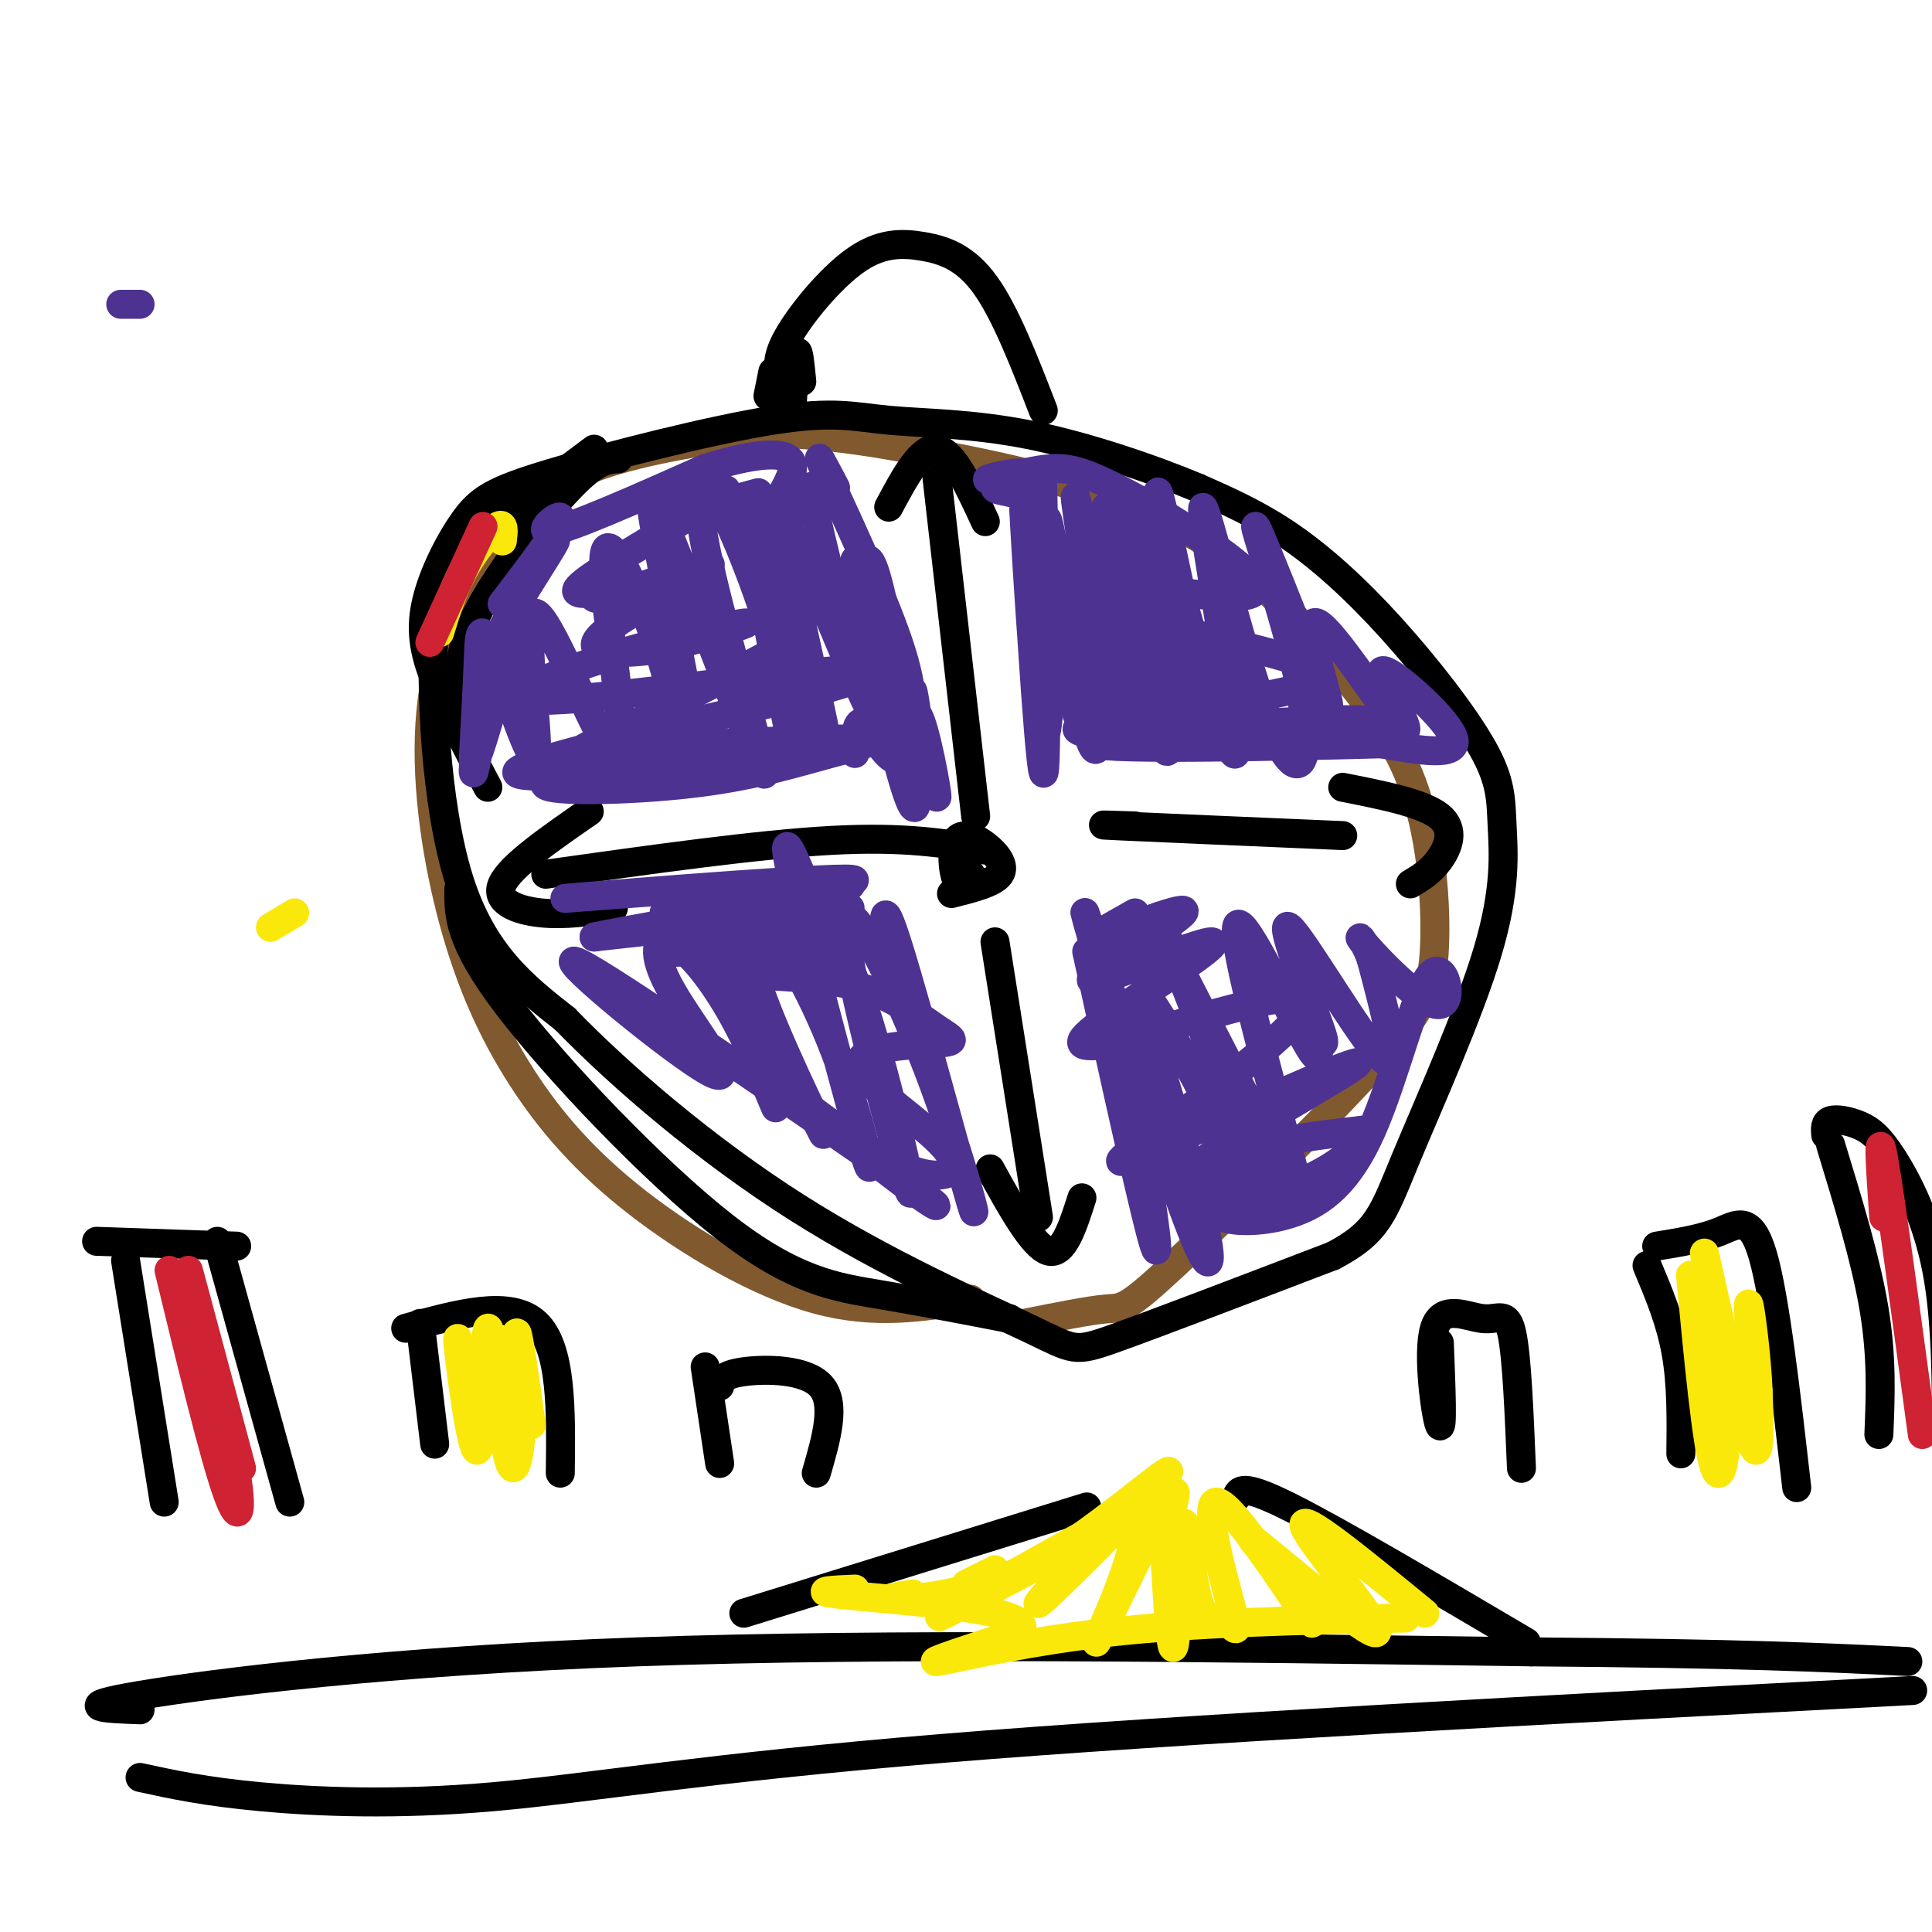 <svg viewBox='0 0 400 400' version='1.1' xmlns='http://www.w3.org/2000/svg' xmlns:xlink='http://www.w3.org/1999/xlink'><g fill='none' stroke='#81592f' stroke-width='6' stroke-linecap='round' stroke-linejoin='round'><path d='M201,269c-9.964,1.663 -19.927,3.327 -32,0c-12.073,-3.327 -26.255,-11.644 -37,-20c-10.745,-8.356 -18.053,-16.750 -24,-26c-5.947,-9.250 -10.533,-19.354 -14,-32c-3.467,-12.646 -5.816,-27.833 -5,-41c0.816,-13.167 4.797,-24.314 10,-33c5.203,-8.686 11.630,-14.910 21,-19c9.370,-4.090 21.685,-6.045 34,-8'/><path d='M154,90c11.737,-0.871 24.080,0.950 40,4c15.920,3.050 35.418,7.329 50,15c14.582,7.671 24.248,18.733 32,28c7.752,9.267 13.592,16.740 17,27c3.408,10.260 4.386,23.307 4,32c-0.386,8.693 -2.134,13.031 -13,25c-10.866,11.969 -30.848,31.569 -41,41c-10.152,9.431 -10.472,8.695 -14,9c-3.528,0.305 -10.264,1.653 -17,3'/></g>
<g fill='none' stroke='#000000' stroke-width='6' stroke-linecap='round' stroke-linejoin='round'><path d='M107,107c0.000,0.000 4.000,-2.000 4,-2'/><path d='M123,93c-8.571,6.440 -17.143,12.881 -23,17c-5.857,4.119 -9.000,5.917 -10,19c-1.000,13.083 0.143,37.452 5,53c4.857,15.548 13.429,22.274 22,29'/><path d='M117,211c11.509,11.890 29.281,27.115 48,39c18.719,11.885 38.386,20.431 48,25c9.614,4.569 9.175,5.163 18,2c8.825,-3.163 26.912,-10.081 45,-17'/><path d='M276,260c9.377,-4.927 10.318,-8.745 15,-20c4.682,-11.255 13.104,-29.946 17,-43c3.896,-13.054 3.265,-20.470 3,-26c-0.265,-5.530 -0.164,-9.173 -4,-16c-3.836,-6.827 -11.610,-16.838 -19,-25c-7.390,-8.162 -14.397,-14.475 -21,-19c-6.603,-4.525 -12.801,-7.263 -19,-10'/><path d='M248,101c-9.315,-3.897 -23.102,-8.640 -35,-11c-11.898,-2.360 -21.905,-2.336 -29,-3c-7.095,-0.664 -11.277,-2.015 -24,0c-12.723,2.015 -33.987,7.396 -46,11c-12.013,3.604 -14.777,5.430 -18,10c-3.223,4.570 -6.906,11.884 -8,18c-1.094,6.116 0.402,11.033 3,17c2.598,5.967 6.299,12.983 10,20'/><path d='M95,184c-0.071,5.327 -0.143,10.655 10,24c10.143,13.345 30.500,34.708 45,46c14.500,11.292 23.143,12.512 32,14c8.857,1.488 17.929,3.244 27,5'/><path d='M201,181c-1.126,1.317 -2.252,2.635 -3,1c-0.748,-1.635 -1.118,-6.222 0,-8c1.118,-1.778 3.724,-0.748 6,1c2.276,1.748 4.222,4.214 3,6c-1.222,1.786 -5.611,2.893 -10,4'/><path d='M194,99c0.000,0.000 8.000,70.000 8,70'/><path d='M184,105c3.333,-6.250 6.667,-12.500 10,-12c3.333,0.500 6.667,7.750 10,15'/><path d='M206,195c0.000,0.000 9.000,57.000 9,57'/><path d='M205,242c4.417,8.000 8.833,16.000 12,17c3.167,1.000 5.083,-5.000 7,-11'/><path d='M162,79c-0.823,-2.105 -1.646,-4.211 1,-9c2.646,-4.789 8.761,-12.263 14,-16c5.239,-3.737 9.603,-3.737 14,-3c4.397,0.737 8.828,2.211 13,8c4.172,5.789 8.086,15.895 12,26'/><path d='M160,77c0.000,0.000 -1.000,5.000 -1,5'/><path d='M29,354c-7.333,-0.267 -14.667,-0.533 0,-3c14.667,-2.467 51.333,-7.133 103,-9c51.667,-1.867 118.333,-0.933 185,0'/><path d='M317,342c43.833,0.333 60.917,1.167 78,2'/><path d='M29,368c6.708,1.464 13.417,2.929 25,4c11.583,1.071 28.042,1.750 48,0c19.958,-1.750 43.417,-5.929 93,-10c49.583,-4.071 125.292,-8.036 201,-12'/><path d='M26,261c0.000,0.000 8.000,50.000 8,50'/><path d='M45,257c0.000,0.000 15.000,54.000 15,54'/><path d='M20,257c0.000,0.000 29.000,1.000 29,1'/><path d='M87,274c0.000,0.000 3.000,25.000 3,25'/><path d='M84,275c10.833,-3.000 21.667,-6.000 27,-1c5.333,5.000 5.167,18.000 5,31'/><path d='M146,283c0.000,0.000 3.000,20.000 3,20'/><path d='M149,287c0.311,-1.200 0.622,-2.400 5,-3c4.378,-0.600 12.822,-0.600 16,3c3.178,3.600 1.089,10.800 -1,18'/><path d='M298,278c0.372,9.410 0.743,18.820 0,17c-0.743,-1.820 -2.601,-14.869 -1,-20c1.601,-5.131 6.662,-2.343 10,-2c3.338,0.343 4.954,-1.759 6,3c1.046,4.759 1.523,16.380 2,28'/><path d='M341,262c2.417,5.750 4.833,11.500 6,18c1.167,6.500 1.083,13.750 1,21'/><path d='M343,258c4.644,-0.756 9.289,-1.511 13,-3c3.711,-1.489 6.489,-3.711 9,5c2.511,8.711 4.756,28.356 7,48'/><path d='M379,237c3.667,12.000 7.333,24.000 9,34c1.667,10.000 1.333,18.000 1,26'/><path d='M378,235c-0.113,-1.293 -0.226,-2.587 1,-3c1.226,-0.413 3.793,0.054 6,1c2.207,0.946 4.056,2.370 7,7c2.944,4.630 6.984,12.466 9,23c2.016,10.534 2.008,23.767 2,37'/><path d='M154,334c0.000,0.000 71.000,-22.000 71,-22'/><path d='M256,310c0.500,-1.500 1.000,-3.000 11,2c10.000,5.000 29.500,16.500 49,28'/><path d='M166,79c-0.333,-3.417 -0.667,-6.833 -1,-6c-0.333,0.833 -0.667,5.917 -1,11'/><path d='M113,181c21.917,-3.083 43.833,-6.167 59,-7c15.167,-0.833 23.583,0.583 32,2'/><path d='M122,168c-8.156,5.644 -16.311,11.289 -18,15c-1.689,3.711 3.089,5.489 8,6c4.911,0.511 9.956,-0.244 15,-1'/><path d='M235,171c-5.083,-0.167 -10.167,-0.333 -3,0c7.167,0.333 26.583,1.167 46,2'/><path d='M278,163c8.311,1.644 16.622,3.289 20,6c3.378,2.711 1.822,6.489 0,9c-1.822,2.511 -3.911,3.756 -6,5'/><path d='M97,144c-1.042,-2.815 -2.083,-5.631 -1,-10c1.083,-4.369 4.292,-10.292 9,-17c4.708,-6.708 10.917,-14.202 15,-18c4.083,-3.798 6.042,-3.899 8,-4'/></g>
<g fill='none' stroke='#4d3292' stroke-width='6' stroke-linecap='round' stroke-linejoin='round'><path d='M29,63c0.000,0.000 -4.000,0.000 -4,0'/><path d='M103,141c1.626,-4.817 3.253,-9.633 2,-5c-1.253,4.633 -5.385,18.717 -6,20c-0.615,1.283 2.289,-10.233 3,-15c0.711,-4.767 -0.770,-2.783 -2,3c-1.230,5.783 -2.209,15.367 -2,16c0.209,0.633 1.604,-7.683 3,-16'/><path d='M101,144c0.672,-4.189 0.853,-6.661 0,-3c-0.853,3.661 -2.740,13.455 -1,10c1.740,-3.455 7.107,-20.158 8,-24c0.893,-3.842 -2.689,5.176 -5,9c-2.311,3.824 -3.353,2.453 0,-4c3.353,-6.453 11.101,-17.986 12,-20c0.899,-2.014 -5.050,5.493 -11,13'/><path d='M104,125c1.512,-2.107 10.792,-13.875 12,-17c1.208,-3.125 -5.655,2.393 -2,2c3.655,-0.393 17.827,-6.696 32,-13'/><path d='M146,97c9.464,-2.997 17.124,-3.988 18,-1c0.876,2.988 -5.033,9.955 -5,12c0.033,2.045 6.009,-0.833 8,-4c1.991,-3.167 -0.002,-6.622 2,3c2.002,9.622 8.001,32.321 10,36c1.999,3.679 -0.000,-11.660 -2,-27'/><path d='M177,116c2.177,6.892 8.619,37.623 5,34c-3.619,-3.623 -17.300,-41.600 -19,-40c-1.700,1.600 8.581,42.777 8,43c-0.581,0.223 -12.023,-40.508 -15,-47c-2.977,-6.492 2.512,21.254 8,49'/><path d='M164,155c1.360,5.523 0.759,-5.168 -3,-19c-3.759,-13.832 -10.676,-30.804 -14,-35c-3.324,-4.196 -3.054,4.386 1,21c4.054,16.614 11.893,41.261 10,38c-1.893,-3.261 -13.518,-34.431 -19,-48c-5.482,-13.569 -4.822,-9.538 -2,5c2.822,14.538 7.806,39.582 8,44c0.194,4.418 -4.403,-11.791 -9,-28'/><path d='M136,133c-4.352,-11.308 -10.732,-25.579 -11,-17c-0.268,8.579 5.575,40.009 3,41c-2.575,0.991 -13.568,-28.458 -17,-30c-3.432,-1.542 0.699,24.824 0,29c-0.699,4.176 -6.227,-13.837 -9,-21c-2.773,-7.163 -2.792,-3.475 -3,2c-0.208,5.475 -0.604,12.738 -1,20'/><path d='M162,134c-13.639,7.195 -27.278,14.389 -35,18c-7.722,3.611 -9.528,3.637 2,3c11.528,-0.637 36.388,-1.937 46,-2c9.612,-0.063 3.975,1.113 -3,3c-6.975,1.887 -15.289,4.486 -27,6c-11.711,1.514 -26.819,1.942 -31,1c-4.181,-0.942 2.567,-3.254 15,-5c12.433,-1.746 30.552,-2.928 37,-3c6.448,-0.072 1.224,0.964 -4,2'/><path d='M162,157c-16.004,1.767 -54.013,5.186 -55,3c-0.987,-2.186 35.048,-9.977 55,-15c19.952,-5.023 23.821,-7.280 9,-6c-14.821,1.280 -48.334,6.096 -59,6c-10.666,-0.096 1.513,-5.103 14,-9c12.487,-3.897 25.282,-6.685 28,-7c2.718,-0.315 -4.641,1.842 -12,4'/><path d='M142,133c-3.548,1.060 -6.418,1.712 -11,2c-4.582,0.288 -10.877,0.214 -6,-4c4.877,-4.214 20.926,-12.567 22,-14c1.074,-1.433 -12.825,4.055 -19,6c-6.175,1.945 -4.624,0.347 -6,0c-1.376,-0.347 -5.678,0.556 1,-4c6.678,-4.556 24.336,-14.573 27,-17c2.664,-2.427 -9.668,2.735 -11,4c-1.332,1.265 8.334,-1.368 18,-4'/><path d='M173,101c-2.472,-4.724 -4.945,-9.447 -2,-3c2.945,6.447 11.306,24.066 15,35c3.694,10.934 2.719,15.184 1,10c-1.719,-5.184 -4.182,-19.804 -6,-25c-1.818,-5.196 -2.993,-0.970 -1,12c1.993,12.970 7.152,34.684 9,37c1.848,2.316 0.385,-14.767 0,-21c-0.385,-6.233 0.307,-1.617 1,3'/><path d='M190,149c1.267,5.301 3.933,17.053 4,16c0.067,-1.053 -2.467,-14.911 -4,-17c-1.533,-2.089 -2.067,7.591 -4,9c-1.933,1.409 -5.267,-5.455 -7,-7c-1.733,-1.545 -1.867,2.227 -2,6'/><path d='M169,156c-4.333,0.417 -8.667,0.833 -9,1c-0.333,0.167 3.333,0.083 7,0'/><path d='M216,116c-0.140,-12.332 -0.281,-24.663 0,-10c0.281,14.663 0.982,56.322 0,54c-0.982,-2.322 -3.649,-48.625 -4,-54c-0.351,-5.375 1.614,30.179 3,42c1.386,11.821 2.193,-0.089 3,-12'/><path d='M218,136c-0.184,-10.847 -2.145,-31.964 -1,-28c1.145,3.964 5.395,33.010 8,43c2.605,9.990 3.564,0.925 2,-15c-1.564,-15.925 -5.652,-38.711 -4,-32c1.652,6.711 9.043,42.917 11,48c1.957,5.083 -1.522,-20.959 -5,-47'/><path d='M229,105c1.217,2.411 6.758,31.937 10,44c3.242,12.063 4.184,6.663 2,-9c-2.184,-15.663 -7.492,-41.590 -6,-36c1.492,5.590 9.786,42.697 11,44c1.214,1.303 -4.653,-33.199 -6,-43c-1.347,-9.801 1.827,5.100 5,20'/><path d='M245,125c3.811,13.303 10.839,36.560 11,30c0.161,-6.560 -6.544,-42.938 -7,-49c-0.456,-6.062 5.336,18.193 10,33c4.664,14.807 8.199,20.165 10,19c1.801,-1.165 1.870,-8.852 -1,-21c-2.870,-12.148 -8.677,-28.757 -8,-28c0.677,0.757 7.839,18.878 15,37'/><path d='M275,146c0.812,0.852 -4.658,-15.517 -3,-17c1.658,-1.483 10.444,11.920 15,18c4.556,6.080 4.881,4.836 3,1c-1.881,-3.836 -5.968,-10.263 -3,-9c2.968,1.263 12.991,10.218 14,14c1.009,3.782 -6.995,2.391 -15,1'/><path d='M286,154c-18.683,0.525 -57.890,1.338 -59,0c-1.110,-1.338 35.877,-4.828 51,-5c15.123,-0.172 8.384,2.975 -9,4c-17.384,1.025 -45.411,-0.070 -46,-2c-0.589,-1.930 26.260,-4.694 39,-7c12.740,-2.306 11.370,-4.153 10,-6'/><path d='M272,138c-8.622,-3.386 -35.178,-8.851 -45,-12c-9.822,-3.149 -2.910,-3.984 -2,-5c0.910,-1.016 -4.180,-2.215 3,-1c7.180,1.215 26.631,4.842 31,3c4.369,-1.842 -6.344,-9.154 -14,-14c-7.656,-4.846 -12.253,-7.228 -16,-9c-3.747,-1.772 -6.642,-2.935 -10,-3c-3.358,-0.065 -7.179,0.967 -11,2'/><path d='M208,99c-2.857,0.416 -4.500,0.457 -3,0c1.500,-0.457 6.144,-1.411 6,-1c-0.144,0.411 -5.077,2.188 -5,3c0.077,0.812 5.165,0.661 8,3c2.835,2.339 3.418,7.170 4,12'/><path d='M220,125c0.000,0.000 3.000,23.000 3,23'/><path d='M225,197c6.167,28.000 12.333,56.000 14,61c1.667,5.000 -1.167,-13.000 -4,-31'/><path d='M235,227c-4.076,-16.940 -12.265,-43.789 -10,-37c2.265,6.789 14.985,47.218 21,63c6.015,15.782 5.325,6.918 1,-9c-4.325,-15.918 -12.286,-38.890 -10,-38c2.286,0.890 14.819,25.641 21,37c6.181,11.359 6.010,9.328 1,-4c-5.010,-13.328 -14.860,-37.951 -18,-46c-3.140,-8.049 0.430,0.475 4,9'/><path d='M245,202c4.503,8.908 13.760,26.679 19,37c5.240,10.321 6.463,13.193 3,0c-3.463,-13.193 -11.611,-42.450 -11,-47c0.611,-4.550 9.980,15.608 14,23c4.020,7.392 2.690,2.019 3,1c0.310,-1.019 2.258,2.314 0,-4c-2.258,-6.314 -8.723,-22.277 -6,-20c2.723,2.277 14.635,22.793 19,27c4.365,4.207 1.182,-7.897 -2,-20'/><path d='M284,199c-1.441,-4.720 -4.042,-6.519 -1,-3c3.042,3.519 11.728,12.355 15,12c3.272,-0.355 1.129,-9.900 -2,-6c-3.129,3.900 -7.246,21.246 -12,32c-4.754,10.754 -10.147,14.915 -16,17c-5.853,2.085 -12.167,2.095 -15,1c-2.833,-1.095 -2.186,-3.295 -1,-6c1.186,-2.705 2.910,-5.916 8,-8c5.090,-2.084 13.545,-3.042 22,-4'/><path d='M282,234c2.029,1.358 -3.900,6.754 -11,10c-7.100,3.246 -15.373,4.341 -21,4c-5.627,-0.341 -8.608,-2.120 1,-9c9.608,-6.880 31.807,-18.863 30,-19c-1.807,-0.137 -27.618,11.572 -40,17c-12.382,5.428 -11.334,4.577 -1,-3c10.334,-7.577 29.952,-21.879 30,-26c0.048,-4.121 -19.476,1.940 -39,8'/><path d='M231,216c-8.332,1.274 -9.661,0.459 -2,-5c7.661,-5.459 24.312,-15.562 22,-16c-2.312,-0.438 -23.589,8.790 -25,8c-1.411,-0.790 17.043,-11.597 19,-14c1.957,-2.403 -12.584,3.599 -17,5c-4.416,1.401 1.292,-1.800 7,-5'/><path d='M184,199c-0.957,-7.750 -1.914,-15.500 2,-3c3.914,12.500 12.698,45.250 15,53c2.302,7.750 -1.878,-9.501 -9,-28c-7.122,-18.499 -17.187,-38.247 -17,-29c0.187,9.247 10.627,47.490 13,54c2.373,6.510 -3.322,-18.711 -8,-34c-4.678,-15.289 -8.339,-20.644 -12,-26'/><path d='M168,186c-3.705,-8.599 -6.968,-17.098 -4,-4c2.968,13.098 12.167,47.793 15,57c2.833,9.207 -0.700,-7.073 -6,-21c-5.300,-13.927 -12.368,-25.500 -16,-28c-3.632,-2.500 -3.829,4.072 1,17c4.829,12.928 14.685,32.211 12,27c-2.685,-5.211 -17.910,-34.918 -22,-41c-4.090,-6.082 2.955,11.459 10,29'/><path d='M158,222c2.373,6.757 3.306,9.149 2,6c-1.306,-3.149 -4.849,-11.838 -9,-19c-4.151,-7.162 -8.908,-12.798 -12,-14c-3.092,-1.202 -4.520,2.028 0,10c4.520,7.972 14.986,20.685 8,17c-6.986,-3.685 -31.425,-23.767 -28,-23c3.425,0.767 34.712,22.384 66,44'/><path d='M185,243c12.406,8.658 10.421,8.304 2,2c-8.421,-6.304 -23.277,-18.558 -25,-20c-1.723,-1.442 9.688,7.926 18,13c8.312,5.074 13.524,5.853 16,5c2.476,-0.853 2.214,-3.338 -3,-8c-5.214,-4.662 -15.381,-11.501 -15,-15c0.381,-3.499 11.308,-3.660 16,-4c4.692,-0.340 3.148,-0.861 0,-3c-3.148,-2.139 -7.899,-5.897 -14,-8c-6.101,-2.103 -13.550,-2.552 -21,-3'/><path d='M159,202c-6.728,-0.729 -13.048,-1.051 -7,-2c6.048,-0.949 24.463,-2.525 26,-4c1.537,-1.475 -13.805,-2.849 -25,-2c-11.195,0.849 -18.245,3.921 -11,3c7.245,-0.921 28.784,-5.835 28,-7c-0.784,-1.165 -23.892,1.417 -47,4'/><path d='M123,194c9.397,-2.145 56.388,-9.509 53,-11c-3.388,-1.491 -57.156,2.889 -59,3c-1.844,0.111 48.234,-4.047 58,-4c9.766,0.047 -20.781,4.299 -32,6c-11.219,1.701 -3.109,0.850 5,0'/><path d='M148,188c5.500,0.000 16.750,0.000 28,0'/></g>
<g fill='none' stroke='#fae80b' stroke-width='6' stroke-linecap='round' stroke-linejoin='round'><path d='M189,330c-2.968,0.469 -5.936,0.938 -3,1c2.936,0.062 11.777,-0.282 26,-6c14.223,-5.718 33.829,-16.809 28,-14c-5.829,2.809 -37.094,19.517 -44,23c-6.906,3.483 10.547,-6.258 28,-16'/><path d='M224,318c10.115,-7.169 21.404,-17.092 17,-12c-4.404,5.092 -24.501,25.199 -26,26c-1.499,0.801 15.598,-17.703 19,-16c3.402,1.703 -6.892,23.612 -7,24c-0.108,0.388 9.969,-20.746 14,-28c4.031,-7.254 2.015,-0.627 0,6'/><path d='M241,318c0.358,7.882 1.253,24.588 2,23c0.747,-1.588 1.347,-21.471 2,-25c0.653,-3.529 1.358,9.297 3,15c1.642,5.703 4.222,4.285 6,5c1.778,0.715 2.755,3.563 1,-3c-1.755,-6.563 -6.242,-22.536 -3,-22c3.242,0.536 14.212,17.582 18,23c3.788,5.418 0.394,-0.791 -3,-7'/><path d='M267,327c-3.596,-4.167 -11.088,-11.086 -6,-7c5.088,4.086 22.754,19.177 24,18c1.246,-1.177 -13.930,-18.622 -15,-22c-1.070,-3.378 11.965,7.311 25,18'/><path d='M291,335c-21.911,0.467 -43.822,0.933 -62,3c-18.178,2.067 -32.622,5.733 -35,6c-2.378,0.267 7.311,-2.867 17,-6'/><path d='M211,338c2.083,-1.893 -1.208,-3.625 -10,-5c-8.792,-1.375 -23.083,-2.393 -28,-3c-4.917,-0.607 -0.458,-0.804 4,-1'/><path d='M200,328c0.000,0.000 6.000,-3.000 6,-3'/><path d='M56,192c0.000,0.000 5.000,-3.000 5,-3'/><path d='M104,112c0.244,-1.978 0.489,-3.956 -1,-3c-1.489,0.956 -4.711,4.844 -7,9c-2.289,4.156 -3.644,8.578 -5,13'/><path d='M350,264c1.697,17.847 3.394,35.694 5,40c1.606,4.306 3.121,-4.928 2,-18c-1.121,-13.072 -4.879,-29.981 -4,-26c0.879,3.981 6.394,28.852 9,37c2.606,8.148 2.303,-0.426 2,-9'/><path d='M364,288c-0.222,-6.644 -1.778,-18.756 -2,-18c-0.222,0.756 0.889,14.378 2,28'/><path d='M96,283c-0.841,-4.507 -1.681,-9.015 -1,-3c0.681,6.015 2.884,22.551 4,20c1.116,-2.551 1.144,-24.189 2,-25c0.856,-0.811 2.538,19.205 4,26c1.462,6.795 2.703,0.370 3,-6c0.297,-6.370 -0.352,-12.685 -1,-19'/><path d='M107,276c0.333,0.000 1.667,9.500 3,19'/></g>
<g fill='none' stroke='#cf2233' stroke-width='6' stroke-linecap='round' stroke-linejoin='round'><path d='M35,263c4.625,19.113 9.250,38.226 12,46c2.750,7.774 3.625,4.208 1,-9c-2.625,-13.208 -8.750,-36.060 -9,-37c-0.250,-0.940 5.375,20.030 11,41'/><path d='M390,252c-0.667,-9.750 -1.333,-19.500 0,-12c1.333,7.500 4.667,32.250 8,57'/><path d='M100,109c0.000,0.000 -11.000,24.000 -11,24'/></g>
</svg>